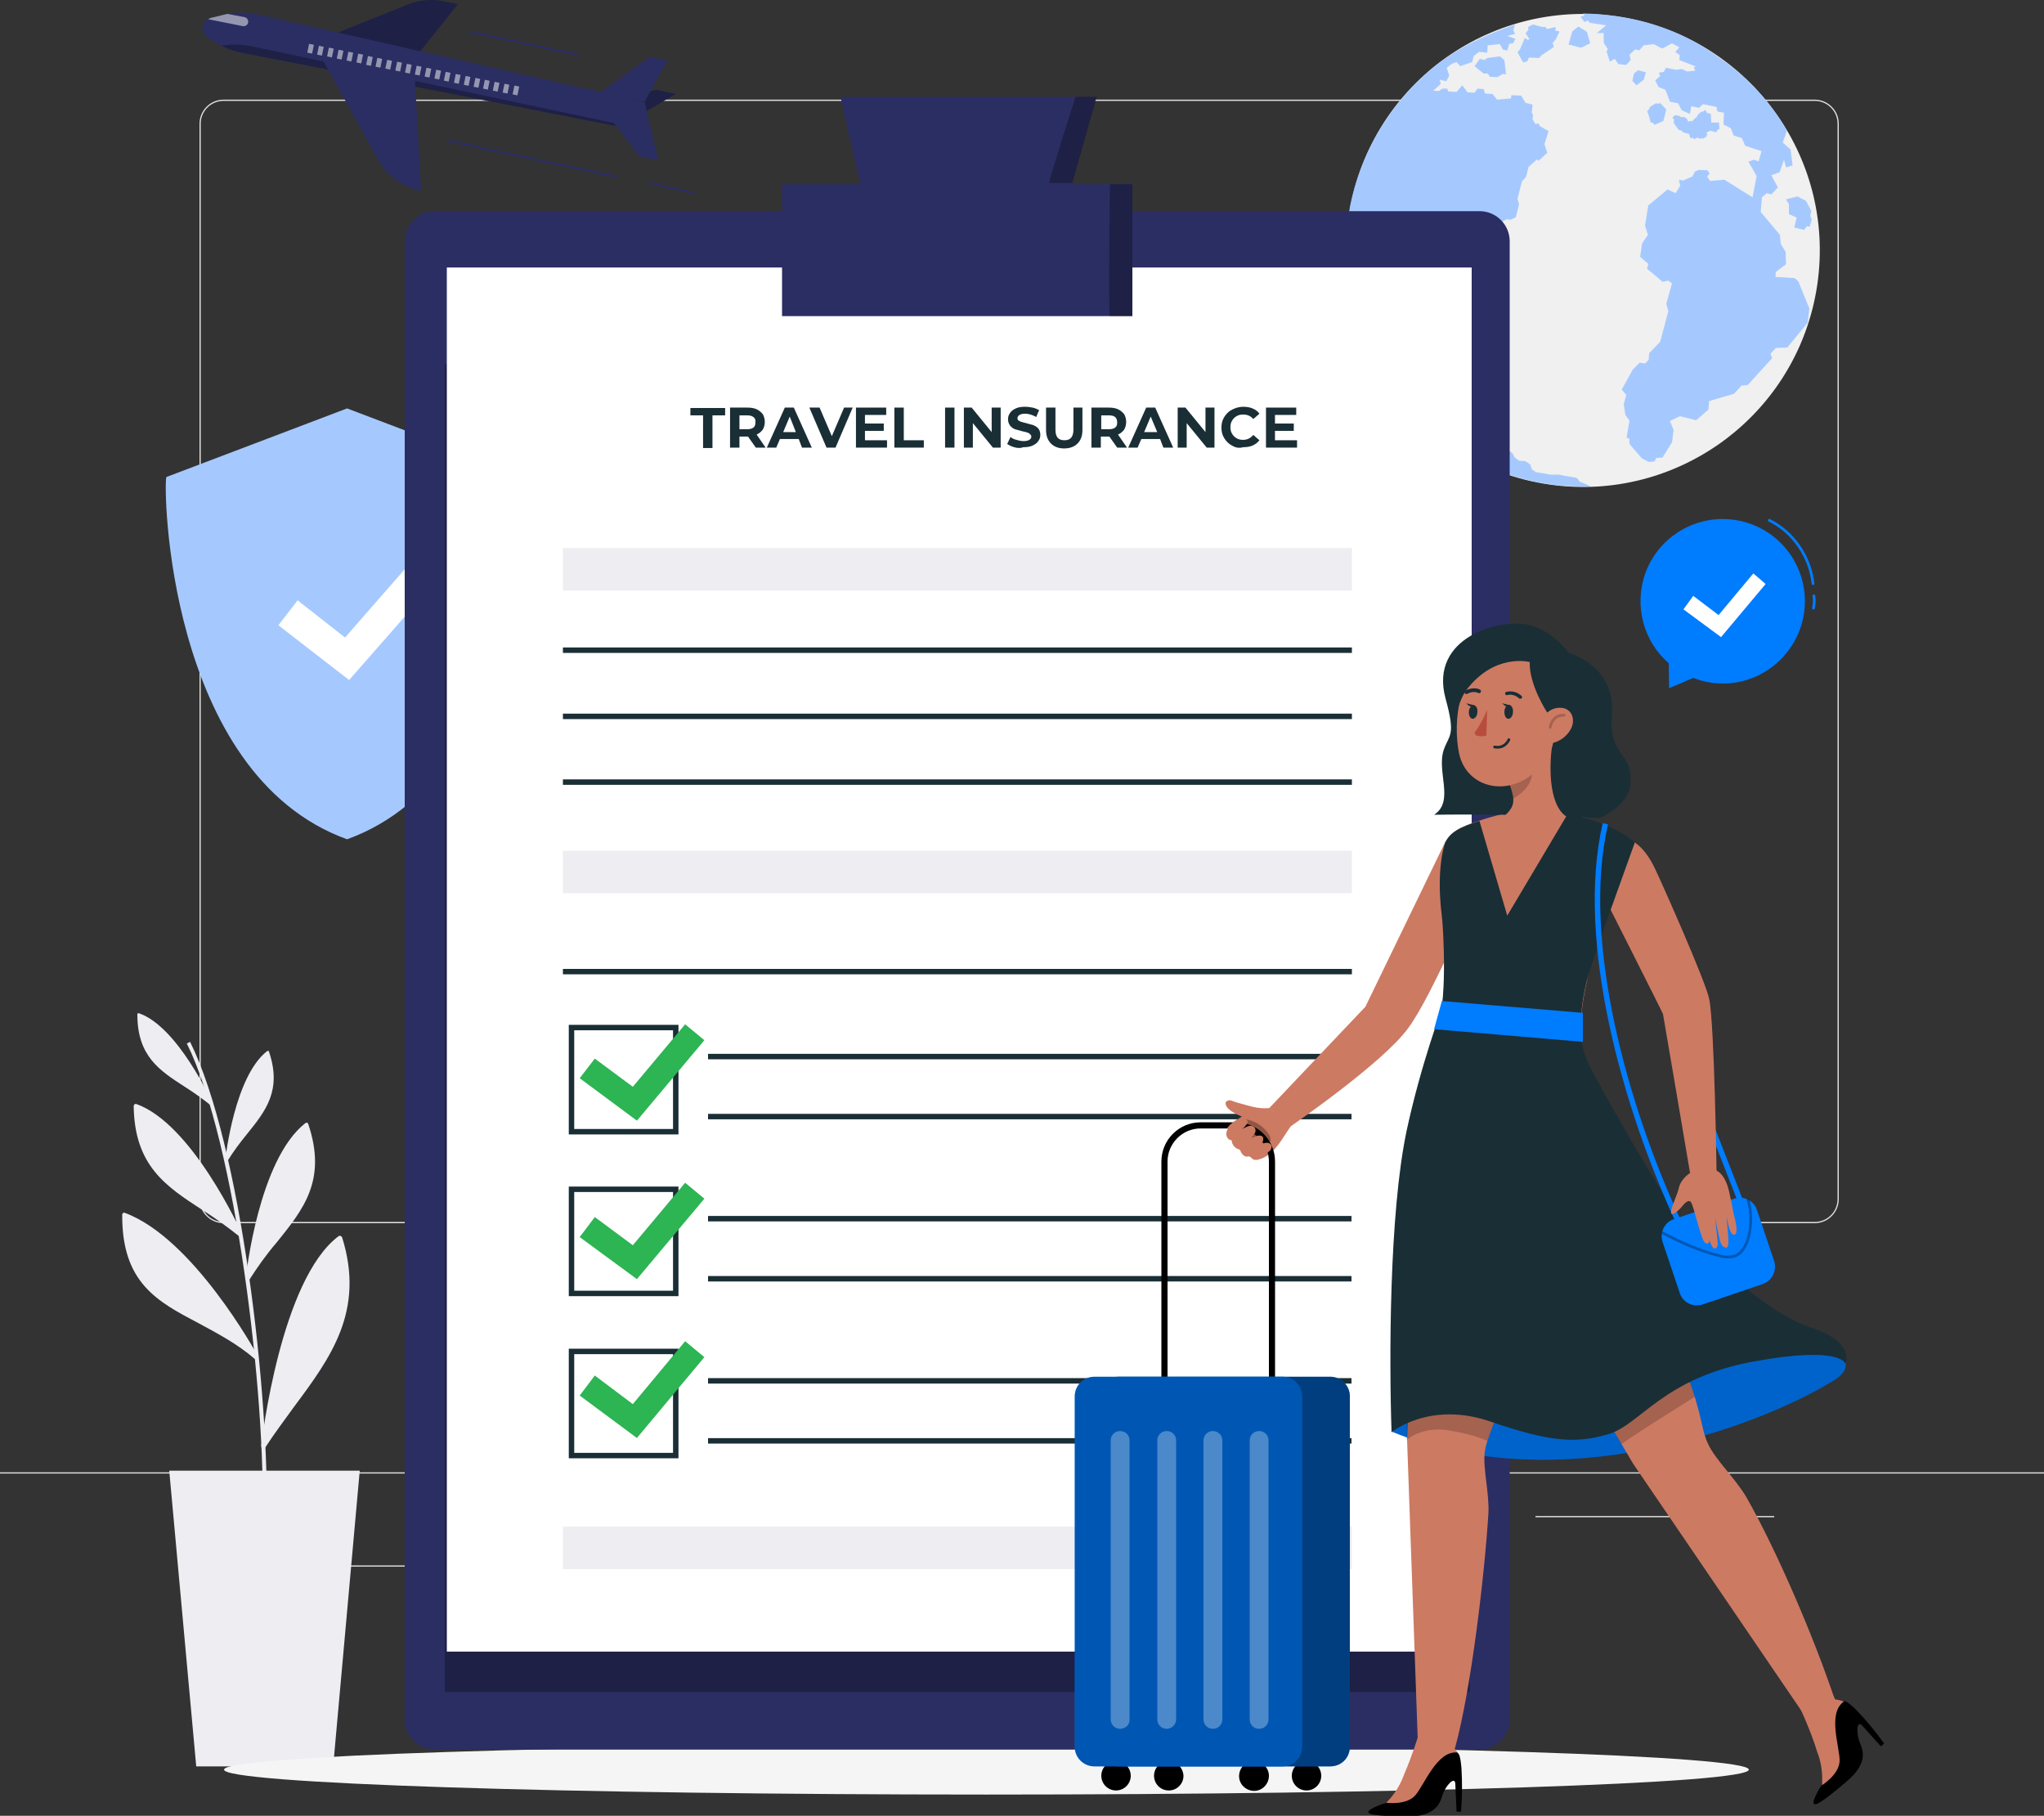 <?xml version="1.0" encoding="UTF-8"?> <svg xmlns="http://www.w3.org/2000/svg" width="376" height="334" viewBox="0 0 376 334" fill="none"><rect x="0" y="0" width="376" height="334" fill="#333333" stroke="none"/><g clip-path="url(#clip0_1570_2653)"><path d="M333.813 224.995H197.926C195.52 224.995 193.49 223.042 193.49 220.563V22.762C193.49 20.358 195.445 18.33 197.926 18.33H333.813C336.219 18.33 338.25 20.283 338.25 22.762V220.563C338.25 222.967 336.294 224.995 333.813 224.995ZM197.926 18.555C195.595 18.555 193.715 20.433 193.715 22.762V220.563C193.715 222.892 195.595 224.77 197.926 224.77H333.813C336.144 224.77 338.024 222.892 338.024 220.563V22.762C338.024 20.433 336.144 18.555 333.813 18.555H197.926V18.555Z" fill="#E1E1E1"></path><path d="M177.096 224.995H41.134C38.728 224.995 36.698 223.042 36.698 220.563V22.762C36.698 20.358 38.653 18.33 41.134 18.33H177.021C179.427 18.33 181.458 20.283 181.458 22.762V220.563C181.533 222.967 179.502 224.995 177.096 224.995ZM41.134 18.555C38.803 18.555 36.923 20.433 36.923 22.762V220.563C36.923 222.892 38.803 224.77 41.134 224.77H177.021C179.352 224.77 181.232 222.892 181.232 220.563V22.762C181.232 20.433 179.352 18.555 177.021 18.555H41.134V18.555Z" fill="#E1E1E1"></path><path d="M376 270.821H0V271.046H376V270.821Z" fill="#E1E1E1"></path><path d="M166.267 278.934H126.035V279.16H166.267V278.934Z" fill="#E1E1E1"></path><path d="M76.93 287.949H49.632V288.174H76.93V287.949Z" fill="#E1E1E1"></path><path d="M314.938 278.859H282.451V279.084H314.938V278.859Z" fill="#E1E1E1"></path><path d="M326.368 278.859H321.63V279.084H326.368V278.859Z" fill="#E1E1E1"></path><path d="M276.285 283.517H235.752V283.742H276.285V283.517Z" fill="#E1E1E1"></path><path d="M51.587 280.737H39.48V280.963H51.587V280.737Z" fill="#E1E1E1"></path><path d="M97.083 87.745L63.845 75.124L30.606 87.745C30.005 89.022 30.606 142.359 63.845 154.379C97.083 142.359 97.685 89.022 97.083 87.745Z" fill="#A5C9FF"></path><path d="M91.368 92.327L63.845 81.81L36.322 92.327C35.795 93.379 36.322 137.627 63.845 147.618C91.368 137.702 91.894 93.379 91.368 92.327Z" fill="#A5C9FF"></path><path d="M64.221 125.081L51.211 115.014L54.746 110.432L63.469 117.268L75.952 102.995L80.314 106.751L64.221 125.081Z" fill="white"></path><path d="M36.096 324.91H61.288L66.176 270.521H31.133L36.096 324.91Z" fill="#EDEDF2"></path><path d="M48.278 279.61C48.955 256.923 43.39 210.121 34.366 191.941L34.968 191.64C44.368 210.572 49.632 257.148 49.03 279.61H48.278Z" fill="#EDEDF2"></path><path d="M56.325 206.891C47.827 213.577 45.496 235.363 45.496 235.363C51.587 225.371 60.912 220.638 56.325 206.891Z" fill="#EDEDF2"></path><path d="M45.421 235.663C45.27 235.588 45.195 235.438 45.195 235.287C45.27 234.386 47.602 213.276 56.174 206.59C56.25 206.515 56.4 206.515 56.475 206.515C56.55 206.515 56.701 206.665 56.701 206.74C60.16 217.032 55.874 222.366 50.91 228.526C49.03 230.705 47.376 233.034 45.797 235.513C45.722 235.588 45.646 235.663 45.496 235.663H45.421ZM46.098 233.86C47.451 231.756 48.955 229.954 50.384 228.151C55.122 222.291 59.182 217.182 56.174 207.567C49.482 213.276 46.774 228.827 46.098 233.86Z" fill="#EDEDF2"></path><path d="M24.741 203.435C34.968 206.966 43.992 227.099 43.992 227.099C35.043 219.586 24.891 217.859 24.741 203.435Z" fill="#EDEDF2"></path><path d="M43.992 227.399C41.811 225.672 39.555 224.019 37.149 222.516C30.456 218.159 24.741 214.403 24.59 203.435C24.59 203.36 24.666 203.21 24.741 203.134C24.816 203.059 24.966 203.059 25.042 203.059C35.269 206.665 44.142 226.122 44.518 226.949C44.518 227.024 44.518 227.024 44.518 227.099C44.518 227.324 44.368 227.475 44.142 227.399C44.142 227.475 44.067 227.399 43.992 227.399ZM37.6 221.915C39.48 223.117 41.435 224.394 43.315 225.897C41.134 221.39 33.614 207.266 25.418 203.961C25.643 214.178 31.208 217.784 37.6 221.915Z" fill="#EDEDF2"></path><path d="M62.491 227.7C51.888 235.738 48.429 266.013 48.429 266.013C56.024 253.918 67.83 244.603 62.491 227.7Z" fill="#EDEDF2"></path><path d="M48.354 266.389C48.128 266.313 48.053 266.163 48.053 265.938C48.203 264.661 51.662 235.362 62.266 227.399C62.341 227.324 62.491 227.324 62.642 227.324C62.792 227.399 62.867 227.474 62.942 227.625C67.154 241.147 60.837 249.711 54.069 258.801C52.339 261.205 50.459 263.684 48.805 266.238C48.73 266.389 48.579 266.464 48.429 266.464C48.429 266.389 48.354 266.389 48.354 266.389ZM49.106 264.135C50.459 262.106 51.963 260.153 53.392 258.2C59.859 249.411 66.026 241.147 62.341 228.376C53.843 235.513 50.083 257.599 49.106 264.135Z" fill="#EDEDF2"></path><path d="M23.011 223.493C35.419 228.075 47.226 249.636 47.226 249.636C36.472 240.321 22.861 241.222 23.011 223.493Z" fill="#EDEDF2"></path><path d="M46.925 250.012C43.616 247.157 40.006 245.279 36.547 243.401C28.952 239.419 22.41 235.964 22.485 223.493C22.485 223.418 22.485 223.418 22.485 223.343C22.56 223.117 22.786 222.967 23.011 223.117C35.419 227.7 47 248.584 47.451 249.486C47.526 249.636 47.526 249.861 47.376 250.012C47.301 250.087 47.226 250.087 47.075 250.087C47.15 250.087 47 250.012 46.925 250.012ZM23.462 224.094C23.613 235.513 29.854 238.818 37.074 242.65C40.082 244.152 43.014 245.88 45.797 247.833C42.488 242.574 33.163 228.151 23.462 224.094Z" fill="#EDEDF2"></path><path d="M49.256 193.519C43.315 198.176 41.736 213.351 41.736 213.351C45.872 206.365 52.414 203.059 49.256 193.519Z" fill="#EDEDF2"></path><path d="M41.586 213.577C41.51 213.577 41.435 213.426 41.435 213.351C41.51 212.75 43.165 198.026 49.106 193.368C49.181 193.293 49.256 193.293 49.331 193.293C49.406 193.293 49.482 193.368 49.482 193.443C51.888 200.58 48.88 204.336 45.421 208.618C44.142 210.196 42.939 211.774 41.886 213.502C41.811 213.577 41.736 213.652 41.661 213.652C41.661 213.577 41.586 213.577 41.586 213.577ZM42.037 212.3C43.014 210.872 44.067 209.52 45.045 208.318C48.354 204.186 51.211 200.655 49.106 193.969C44.443 197.951 42.563 208.769 42.037 212.3Z" fill="#EDEDF2"></path><path d="M38.728 203.285C37.224 202.083 35.645 200.956 33.99 199.904C29.328 196.899 25.267 194.27 25.267 186.607C25.267 186.532 25.267 186.457 25.342 186.382C25.418 186.382 25.493 186.382 25.568 186.382C32.712 188.861 38.878 202.458 39.179 203.059C39.254 203.134 39.179 203.285 39.104 203.36C39.029 203.36 39.029 203.435 38.954 203.435C38.878 203.36 38.803 203.285 38.728 203.285Z" fill="#EDEDF2"></path><path d="M334.131 53.397C338.183 29.718 322.252 7.241 298.549 3.193C274.846 -0.855 252.346 15.059 248.294 38.738C244.242 62.417 260.173 84.894 283.876 88.942C307.579 92.99 330.079 77.076 334.131 53.397Z" fill="#F0F0F0"></path><path d="M259.816 76.175C263.726 80.232 268.314 83.463 273.502 85.716C279.518 88.421 285.986 89.698 292.603 89.472C292.002 89.172 291.325 88.871 290.723 88.646C290.347 88.496 290.347 88.045 289.971 87.895C289.144 87.669 287.941 87.594 287.114 87.369C286.437 87.219 285.76 87.369 285.158 87.294C283.654 86.993 282.526 86.843 282.526 86.843L281.774 86.317L281.474 85.416L280.571 84.815L279.443 84.74L278.616 84.139L278.24 83.387L277.187 82.561L276.21 82.711L275.382 82.411L274.029 82.561L273.578 83.012L272.224 83.162L271.698 82.636L270.419 82.035L268.314 79.18L267.11 79.105L265.08 77.453L264.554 77.302L263.726 76.701L261.32 76.1L260.568 76.326L259.816 76.175Z" fill="#A5C9FF"></path><path d="M251.318 63.479L253.123 65.733L253.574 67.01L254.326 68.212L255.605 68.362L255.981 69.414L256.808 70.015L258.688 68.738L258.237 67.386L258.462 65.282L258.086 64.531V63.329L257.41 62.052L256.507 61.601L256.131 60.925L254.928 60.474L255.078 58.972L255.605 58.371L255.454 58.146L255.68 57.845L256.131 57.695L256.883 56.868L256.958 53.037L257.485 52.061L257.259 51.46L258.162 49.807L258.989 49.281L259.515 48.38L260.794 47.929L261.395 47.102H263.125L263.576 46.577H265.155L266.058 47.102H267.486L269.968 45.074L270.72 43.797L270.194 42.82L271.397 41.618L271.848 41.769L272.299 40.942L275.307 41.694L276.059 41.318L276.51 40.642L277.112 40.341L277.864 40.416L278.842 39.966L279.443 37.562L279.142 36.585L279.97 33.355L280.722 32.529L281.173 30.726L282.752 29.298L282.978 29.599L284.632 28.096L284.106 26.519L284.858 24.115L283.278 23.213L282.978 22.687L282.451 22.837L281.925 21.936L282 21.11L281.774 20.734L281.925 19.232L280.646 18.931L279.819 17.579L278.014 17.504L277.939 18.105L275.382 18.33L274.555 17.278L273.202 17.203L272.901 16.377L271.773 16.302L271.246 17.053L269.968 16.978L268.99 15.701L267.938 16.903L266.434 16.828L266.208 16.302H265.306L264.704 16.753L263.651 16.677L265.005 15.475L264.854 14.649L266.058 14.95L266.584 13.898L266.133 12.47L267.11 11.719L267.938 11.419L268.614 12.17L270.795 11.419L271.096 10.292L272.074 9.541L273.578 9.691L273.653 8.339L275.909 8.113L276.435 9.09L277.262 9.315L277.638 8.038L278.315 7.963L278.766 7.137L277.262 6.611L278.691 6.235L278.39 5.559L278.691 4.507C271.698 6.911 265.606 10.142 261.17 14.649C254.627 20.884 250.19 28.922 248.386 37.712C246.731 46.426 247.784 55.066 251.318 63.479Z" fill="#A5C9FF"></path><path d="M302.003 84.289L299.747 81.659V80.758L299.221 80.457L299.747 77.377L298.995 76.326L298.694 74.372L299.146 72.644L298.318 71.668L300.349 67.987L301.627 66.71L302.605 66.86L303.282 66.184L303.357 64.982L305.387 62.879L306.891 57.244L306.515 55.892L307.568 52.136L306.891 51.61L305.838 51.835L302.981 49.431L303.206 48.53L301.702 47.253L302.078 44.774L303.131 43.196L302.605 41.468L303.206 37.787L306.741 34.857L308.245 35.533L309.072 34.181L308.846 33.054L309.598 33.205L311.328 32.453L311.779 31.552L312.531 31.251L314.11 31.326L314.486 31.927L314.035 32.453L314.562 33.28L317.194 33.054L322.382 36.285L323.134 32.378L321.63 29.749L322.608 29.373L323.51 29.674L324.037 27.796L321.029 26.819L320.427 25.392L318.923 24.941L318.397 23.589L317.043 22.913L317.118 20.734L315.915 20.509L315.765 19.682L313.283 19.157L312.531 19.833L311.102 19.532L310.877 20.959L309.373 20.283L308.696 19.006L307.192 18.706L306.365 16.527L305.086 16.001L304.485 14.799L305.387 13.973L305.162 13.372L306.064 13.222L306.44 12.47L308.395 12.846L309.373 12.696L310.35 13.147L311.854 12.996L311.554 12.32L312.005 12.245L308.922 11.043L308.997 10.142L308.17 9.541L308.922 8.714L307.568 7.963L305.763 8.94L304.184 8.113L302.379 8.339L301.552 9.24L300.8 9.09L299.747 10.066L299.973 11.043L299.146 11.945L297.717 11.794L297.04 10.818L296.138 11.344L295.536 9.466L295.762 9.015L295.01 7.888V6.085H293.731L295.461 4.658L292.453 4.207L292.077 3.756L291.475 4.057L290.723 3.08L291.475 2.855L291.174 2.479C300.424 2.629 309.147 5.334 316.141 10.517C321.33 14.048 325.616 18.631 328.699 24.04L327.947 26.218L329.376 27.495L329.752 30.425L328.549 30.801L328.173 29.373L327.346 31.702L325.842 32.228L327.045 34.482L325.842 35.759L325.014 35.533L324.112 36.285L323.886 38.989L327.421 43.196L327.571 44.849L328.474 46.351L328.549 48.605L327.346 49.506L326.669 50.032L326.594 50.934L330.128 51.159L330.805 51.76L332.835 56.718L332.534 59.348L328.774 63.93L326.669 64.005L325.691 65.057L325.992 65.883L321.48 70.842L320.352 70.917L318.998 72.419L314.411 73.771L314.261 75.349L312.005 77.302L308.997 76.551L307.192 77.453L307.869 79.105L307.568 81.359L305.838 84.138L305.162 84.214H304.71L304.334 84.89L303.282 84.965L302.003 84.289Z" fill="#A5C9FF"></path><path d="M260.568 67.386V67.01L259.891 66.409V64.982L260.568 64.531L260.493 63.705L261.019 63.554L261.094 63.029L262.298 63.254L260.794 61.376L259.891 61.676L259.139 61.151L259.29 60.474L258.613 60.024L259.666 59.047L259.891 58.221L261.17 57.545L260.643 56.493L261.17 56.192L261.094 55.441L262.598 55.817L262.974 56.418L264.478 58.146L264.629 59.348L265.08 60.099L265.155 60.625L265.606 61.151L265.682 62.653L265.155 62.878L265.23 63.254L264.704 64.005L263.952 66.71H263.05L262.598 67.386H260.568Z" fill="#A5C9FF"></path><path d="M279.142 9.616L279.594 9.09L280.496 6.986L281.098 7.362L281.323 7.137L280.646 6.16L281.173 5.409L281.098 4.958L282 4.507L283.654 4.958H284.256L284.632 5.334L286.136 4.958V5.634L286.888 5.784L286.211 7.212L285.61 7.888L285.835 8.639L283.504 10.217L283.128 10.668L281.248 10.592L280.947 11.268L280.195 11.494L279.142 9.616Z" fill="#A5C9FF"></path><path d="M300.574 13.522L301.326 12.921L302.755 13.297L302.379 14.649L301.026 15.701L300.274 14.874L300.574 13.522Z" fill="#A5C9FF"></path><path d="M311.779 21.786L312.155 21.485L312.381 21.035L312.907 20.584L313.283 20.509L313.734 20.208L313.96 20.734L314.712 20.959L314.787 22.537H316.216L316.291 23.739L315.84 23.964L315.765 24.34L314.562 24.04L313.885 24.415L314.11 24.791L313.885 24.941L313.96 25.091L313.208 25.542L313.133 25.392L312.832 25.542L312.23 25.317L311.629 25.617L311.403 25.317L310.952 25.467L310.726 24.641L309.598 24.34L309.373 24.04L308.771 23.889L307.869 22.612L307.944 22.011L307.643 21.636L308.094 21.185L308.771 21.26L309.298 21.561L309.674 21.485L310.275 21.786L310.576 22.387L310.877 22.237L311.253 22.312L311.779 21.786Z" fill="#A5C9FF"></path><path d="M328.549 36.66L330.654 36.135L332.234 36.961L333.211 38.839L332.986 39.665L333.286 40.342L332.91 41.694L332.384 41.619L331.858 42.295L330.053 41.844L330.504 40.041L329.075 39.365V37.562L328.549 36.66Z" fill="#A5C9FF"></path><path d="M305.387 18.931L306.515 20.133L305.989 22.237L304.334 22.988L304.109 22.612L303.658 22.537L303.206 20.959L302.981 20.434L303.282 20.208L303.507 19.682L304.56 19.006L305.162 19.081L305.387 18.931Z" fill="#A5C9FF"></path><path d="M273.578 10.667L275.909 10.367L276.736 11.043L277.037 13.672L276.435 13.597L275.458 14.198L274.104 14.123L273.653 13.522H272.901L271.246 12.17L272.224 10.818L273.051 11.043L273.578 10.667Z" fill="#A5C9FF"></path><path d="M290.347 4.883L291.926 5.86L292.528 7.963L290.798 8.789L288.542 8.188L289.219 5.785L290.347 4.883Z" fill="#A5C9FF"></path><path d="M321.706 325.511C321.706 328.065 258.914 330.094 181.458 330.094C104.002 330.094 41.21 328.065 41.21 325.511C41.21 322.957 104.002 320.928 181.458 320.928C258.914 320.928 321.706 322.957 321.706 325.511Z" fill="#F5F5F5"></path><path d="M111.522 18.405L120.771 16.527L124.306 17.278L118.29 20.809L111.522 18.405Z" fill="#2B2E63"></path><path opacity="0.3" d="M111.522 18.405L120.771 16.527L124.306 17.278L118.29 20.809L111.522 18.405Z" fill="black"></path><path d="M60.987 6.461L75.05 0.826C77.08 -6.70798e-05 79.411 -0.225 81.592 0.225L84.224 0.751L76.93 9.916L60.987 6.461Z" fill="#2B2E63"></path><path opacity="0.3" d="M60.987 6.461L75.05 0.826C77.08 -6.70798e-05 79.411 -0.225 81.592 0.225L84.224 0.751L76.93 9.916L60.987 6.461Z" fill="black"></path><path d="M37.675 3.981C36.998 4.808 37.149 6.01 37.976 6.611C39.781 8.188 42.037 9.24 44.368 9.691L116.485 23.814L119.267 21.861L118.59 18.781L47.376 2.629C45.27 2.178 43.09 2.254 40.984 2.779L38.803 3.305C38.352 3.38 37.976 3.681 37.675 3.981Z" fill="#2B2E63"></path><path d="M82.335 25.696L82.256 26.064L113.443 32.686L113.521 32.318L82.335 25.696Z" fill="#2B2E63"></path><path d="M86.382 5.629L86.304 5.997L106.605 10.307L106.683 9.94L86.382 5.629Z" fill="#2B2E63"></path><path d="M119.386 33.527L119.308 33.894L127.693 35.675L127.771 35.307L119.386 33.527Z" fill="#2B2E63"></path><path opacity="0.3" d="M40.758 8.414L41.059 8.564C42.112 9.09 43.315 9.466 44.443 9.691L116.56 23.814C116.936 23.889 117.237 23.889 117.613 23.814C117.312 23.664 117.011 23.514 116.71 23.439L46.173 8.489C44.368 8.113 42.563 8.113 40.758 8.414Z" fill="black"></path><path d="M111.296 20.509L117.613 28.772L121.072 29.448L119.267 21.786L111.296 20.509Z" fill="#2B2E63"></path><path d="M110.243 17.128L119.568 10.442L122.802 11.118L118.59 18.706L110.243 17.128Z" fill="#2B2E63"></path><path d="M58.581 9.616L69.56 29.373C71.214 32.378 74.072 34.407 77.456 35.083L76.253 13.071L58.581 9.616Z" fill="#2B2E63"></path><g opacity="0.5"><path d="M94.627 15.738L94.295 17.357L95.179 17.538L95.511 15.919L94.627 15.738Z" fill="white"></path><path d="M92.8 15.405L92.468 17.024L93.352 17.205L93.684 15.586L92.8 15.405Z" fill="white"></path><path d="M90.994 15.046L90.661 16.665L91.545 16.846L91.878 15.227L90.994 15.046Z" fill="white"></path><path d="M89.188 14.678L88.856 16.297L89.74 16.478L90.072 14.859L89.188 14.678Z" fill="white"></path><path d="M87.456 14.334L87.124 15.953L88.008 16.134L88.34 14.515L87.456 14.334Z" fill="white"></path><path d="M85.651 13.975L85.319 15.594L86.203 15.775L86.535 14.156L85.651 13.975Z" fill="white"></path><path d="M83.842 13.608L83.51 15.227L84.394 15.408L84.727 13.789L83.842 13.608Z" fill="white"></path><path d="M81.983 13.211L81.651 14.83L82.535 15.011L82.867 13.392L81.983 13.211Z" fill="white"></path><path d="M80.248 12.823L79.915 14.442L80.799 14.623L81.132 13.004L80.248 12.823Z" fill="white"></path><path d="M78.449 12.459L78.117 14.078L79.001 14.259L79.333 12.64L78.449 12.459Z" fill="white"></path><path d="M76.645 12.089L76.313 13.709L77.197 13.889L77.529 12.27L76.645 12.089Z" fill="white"></path><path d="M74.839 11.734L74.507 13.353L75.391 13.534L75.723 11.915L74.839 11.734Z" fill="white"></path><path d="M73.056 11.351L72.724 12.97L73.608 13.152L73.94 11.533L73.056 11.351Z" fill="white"></path><path d="M71.225 11.003L70.893 12.622L71.777 12.803L72.109 11.184L71.225 11.003Z" fill="white"></path><path d="M69.413 10.649L69.081 12.269L69.965 12.45L70.297 10.831L69.413 10.649Z" fill="white"></path><path d="M67.687 10.309L67.355 11.928L68.239 12.109L68.571 10.49L67.687 10.309Z" fill="white"></path><path d="M65.898 9.866L65.566 11.485L66.45 11.666L66.782 10.047L65.898 9.866Z" fill="white"></path><path d="M64.086 9.513L63.754 11.132L64.638 11.313L64.97 9.694L64.086 9.513Z" fill="white"></path><path d="M62.286 9.152L61.955 10.771L62.839 10.952L63.171 9.333L62.286 9.152Z" fill="white"></path><path d="M60.503 8.76L60.17 10.379L61.054 10.56L61.387 8.941L60.503 8.76Z" fill="white"></path><path d="M58.666 8.426L58.334 10.045L59.218 10.226L59.55 8.607L58.666 8.426Z" fill="white"></path><path d="M56.859 8.059L56.528 9.678L57.411 9.859L57.744 8.239L56.859 8.059Z" fill="white"></path></g><path opacity="0.5" d="M38.277 3.531L44.669 4.808C45.12 4.883 45.571 4.583 45.646 4.132C45.722 3.681 45.421 3.23 44.97 3.155L41.811 2.554C41.51 2.629 41.21 2.704 40.909 2.78L38.728 3.305C38.578 3.381 38.427 3.456 38.277 3.531Z" fill="white"></path><path d="M331.106 115.766C333.963 107.878 329.902 99.239 322.082 96.384C314.186 93.529 305.538 97.586 302.68 105.399C300.499 111.484 302.379 118.019 306.966 122.001L307.042 126.584L311.478 124.705C311.554 124.705 311.629 124.781 311.704 124.781C319.525 127.71 328.173 123.654 331.106 115.766Z" fill="#007CFF"></path><path d="M325.466 95.708C329.902 97.886 332.986 102.469 333.512 107.352" stroke="#007CFF" stroke-width="0.5" stroke-miterlimit="10" stroke-linecap="round" stroke-linejoin="round"></path><path d="M333.662 109.605C333.813 110.357 333.738 111.108 333.587 111.859" stroke="#007CFF" stroke-width="0.5" stroke-miterlimit="10" stroke-linecap="round" stroke-linejoin="round"></path><path d="M316.592 117.193L309.674 112.085L311.478 109.605L316.141 113.136L322.533 105.474L324.789 107.427L316.592 117.193Z" fill="white"></path><path d="M272.149 321.83H80.013C76.93 321.83 74.448 319.351 74.448 316.271V44.398C74.448 41.318 76.93 38.839 80.013 38.839H272.149C275.232 38.839 277.714 41.318 277.714 44.398V316.271C277.714 319.276 275.232 321.83 272.149 321.83Z" fill="#2B2E63"></path><path opacity="0.3" d="M270.344 67.01H81.818V311.237H270.344V67.01Z" fill="black"></path><path d="M270.72 49.206H82.194V303.8H270.72V49.206Z" fill="white"></path><path d="M129.331 76.401H127V75.048H133.392V76.401H131.061V82.41H129.331V76.401Z" fill="#1A2E35"></path><path d="M139.032 82.335L137.603 80.307H137.528H136.024V82.335H134.294V74.973H137.453C138.13 74.973 138.656 75.048 139.182 75.274C139.634 75.499 140.01 75.799 140.31 76.175C140.536 76.551 140.686 77.077 140.686 77.603C140.686 78.128 140.536 78.654 140.31 79.03C140.01 79.405 139.709 79.706 139.182 79.931L140.837 82.335H139.032V82.335ZM138.581 76.701C138.28 76.476 137.904 76.4 137.378 76.4H136.024V78.955H137.378C137.904 78.955 138.28 78.88 138.581 78.654C138.882 78.429 138.957 78.128 138.957 77.678C139.032 77.227 138.882 76.926 138.581 76.701Z" fill="#1A2E35"></path><path d="M146.928 80.758H143.469L142.792 82.335H141.062L144.371 74.973H146.026L149.334 82.335H147.53L146.928 80.758ZM146.402 79.481L145.274 76.626L144.07 79.481H146.402Z" fill="#1A2E35"></path><path d="M156.854 74.973L153.696 82.335H152.042L148.883 74.973H150.763L153.019 80.232L155.275 74.973H156.854Z" fill="#1A2E35"></path><path d="M163.171 80.983V82.335H157.456V74.973H163.021V76.325H159.11V77.903H162.57V79.255H159.11V80.983H163.171V80.983Z" fill="#1A2E35"></path><path d="M164.525 74.973H166.254V80.983H169.939V82.335H164.525V74.973V74.973Z" fill="#1A2E35"></path><path d="M173.85 74.973H175.579V82.335H173.85V74.973Z" fill="#1A2E35"></path><path d="M184.077 74.973V82.335H182.648L178.963 77.828V82.335H177.309V74.973H178.738L182.422 79.481V74.973H184.077Z" fill="#1A2E35"></path><path d="M186.558 82.26C186.032 82.11 185.581 81.885 185.28 81.659L185.882 80.382C186.182 80.608 186.558 80.833 187.01 80.908C187.461 81.058 187.912 81.133 188.288 81.133C188.739 81.133 189.115 81.058 189.341 80.908C189.566 80.758 189.717 80.608 189.717 80.307C189.717 80.157 189.642 80.007 189.491 79.856C189.341 79.706 189.19 79.631 188.965 79.556C188.739 79.481 188.438 79.406 188.062 79.33C187.536 79.18 187.01 79.03 186.709 78.955C186.333 78.805 186.032 78.579 185.806 78.279C185.581 77.978 185.43 77.603 185.43 77.077C185.43 76.626 185.581 76.25 185.806 75.95C186.032 75.574 186.408 75.349 186.859 75.124C187.31 74.898 187.912 74.823 188.589 74.823C189.04 74.823 189.491 74.898 189.942 74.973C190.394 75.048 190.77 75.274 191.146 75.424L190.619 76.701C189.942 76.326 189.266 76.1 188.589 76.1C188.138 76.1 187.762 76.175 187.536 76.326C187.31 76.476 187.16 76.701 187.16 76.927C187.16 77.152 187.31 77.377 187.536 77.452C187.762 77.603 188.213 77.678 188.739 77.828C189.266 77.978 189.792 78.128 190.093 78.204C190.469 78.354 190.77 78.579 190.995 78.805C191.221 79.105 191.371 79.481 191.371 80.007C191.371 80.457 191.221 80.833 190.995 81.133C190.77 81.509 190.394 81.734 189.942 81.96C189.491 82.185 188.89 82.26 188.213 82.26C187.686 82.486 187.085 82.41 186.558 82.26Z" fill="#1A2E35"></path><path d="M193.326 81.584C192.725 80.983 192.424 80.157 192.424 79.105V74.973H194.154V79.03C194.154 80.382 194.68 80.983 195.808 80.983C196.334 80.983 196.786 80.833 197.011 80.532C197.312 80.232 197.462 79.706 197.462 79.03V74.973H199.117V79.105C199.117 80.157 198.816 80.983 198.214 81.584C197.613 82.185 196.786 82.486 195.733 82.486C194.755 82.486 193.928 82.185 193.326 81.584Z" fill="#1A2E35"></path><path d="M205.509 82.335L204.08 80.307H204.005H202.501V82.335H200.771V74.973H203.93C204.606 74.973 205.133 75.048 205.659 75.274C206.11 75.499 206.486 75.799 206.787 76.175C207.013 76.551 207.163 77.077 207.163 77.603C207.163 78.128 207.013 78.654 206.787 79.03C206.486 79.405 206.186 79.706 205.659 79.931L207.314 82.335H205.509V82.335ZM205.133 76.701C204.832 76.476 204.456 76.4 203.93 76.4H202.576V78.955H203.93C204.456 78.955 204.832 78.88 205.133 78.654C205.434 78.429 205.509 78.128 205.509 77.678C205.509 77.227 205.358 76.926 205.133 76.701Z" fill="#1A2E35"></path><path d="M213.405 80.758H209.946L209.269 82.335H207.539L210.848 74.973H212.502L215.811 82.335H214.006L213.405 80.758ZM212.878 79.481L211.675 76.626L210.472 79.481H212.878Z" fill="#1A2E35"></path><path d="M223.406 74.973V82.335H221.978L218.293 77.828V82.335H216.638V74.973H218.067L221.752 79.481V74.973H223.406Z" fill="#1A2E35"></path><path d="M226.64 81.96C226.038 81.659 225.587 81.209 225.211 80.608C224.835 80.007 224.685 79.406 224.685 78.654C224.685 77.903 224.835 77.302 225.211 76.701C225.587 76.1 226.038 75.649 226.64 75.349C227.242 75.048 227.918 74.823 228.67 74.823C229.272 74.823 229.874 74.898 230.4 75.124C230.926 75.349 231.378 75.649 231.678 76.1L230.55 77.077C230.024 76.476 229.422 76.25 228.67 76.25C228.219 76.25 227.843 76.326 227.467 76.551C227.091 76.776 226.866 77.002 226.64 77.377C226.414 77.753 226.339 78.128 226.339 78.579C226.339 79.03 226.414 79.406 226.64 79.781C226.866 80.157 227.091 80.382 227.467 80.608C227.843 80.833 228.219 80.908 228.67 80.908C229.422 80.908 230.024 80.608 230.55 80.007L231.678 80.983C231.302 81.434 230.926 81.734 230.4 81.96C229.874 82.185 229.272 82.26 228.67 82.26C227.918 82.486 227.242 82.335 226.64 81.96Z" fill="#1A2E35"></path><path d="M238.597 80.983V82.335H232.882V74.973H238.446V76.325H234.536V77.903H237.995V79.255H234.536V80.983H238.597V80.983Z" fill="#1A2E35"></path><path d="M248.686 100.816H103.55V108.629H248.686V100.816Z" fill="#EDEDF2"></path><path d="M248.686 156.482H103.55V164.295H248.686V156.482Z" fill="#EDEDF2"></path><path d="M248.686 280.812H103.55V288.625H248.686V280.812Z" fill="#EDEDF2"></path><path d="M103.55 119.597C151.904 119.597 200.333 119.597 248.686 119.597" stroke="#1A2E35" stroke-miterlimit="10"></path><path d="M103.55 131.767C151.904 131.767 200.333 131.767 248.686 131.767" stroke="#1A2E35" stroke-miterlimit="10"></path><path d="M103.55 143.862C151.904 143.862 200.333 143.862 248.686 143.862" stroke="#1A2E35" stroke-miterlimit="10"></path><path d="M103.55 178.719C151.904 178.719 200.333 178.719 248.686 178.719" stroke="#1A2E35" stroke-miterlimit="10"></path><path d="M130.246 194.345C169.726 194.345 209.206 194.345 248.611 194.345" stroke="#1A2E35" stroke-miterlimit="10"></path><path d="M130.246 205.388C169.726 205.388 209.206 205.388 248.611 205.388" stroke="#1A2E35" stroke-miterlimit="10"></path><path d="M124.306 189.011H105.13V208.168H124.306V189.011Z" stroke="#1A2E35" stroke-miterlimit="10"></path><path d="M130.246 224.169C169.726 224.169 209.206 224.169 248.611 224.169" stroke="#1A2E35" stroke-miterlimit="10"></path><path d="M130.246 235.212C169.726 235.212 209.206 235.212 248.611 235.212" stroke="#1A2E35" stroke-miterlimit="10"></path><path d="M124.306 218.76H105.13V237.917H124.306V218.76Z" stroke="#1A2E35" stroke-miterlimit="10"></path><path d="M130.246 253.993C169.726 253.993 209.206 253.993 248.611 253.993" stroke="#1A2E35" stroke-miterlimit="10"></path><path d="M130.246 265.036C169.726 265.036 209.206 265.036 248.611 265.036" stroke="#1A2E35" stroke-miterlimit="10"></path><path d="M124.306 248.584H105.13V267.741H124.306V248.584Z" stroke="#1A2E35" stroke-miterlimit="10"></path><path d="M117.162 206.139L106.634 198.326L109.416 194.721L116.41 199.904L126.035 188.41L129.57 191.34L117.162 206.139Z" fill="#2DB453"></path><path d="M117.162 235.287L106.634 227.55L109.416 223.868L116.41 229.052L126.035 217.558L129.57 220.488L117.162 235.287Z" fill="#2DB453"></path><path d="M117.162 264.51L106.634 256.698L109.416 253.016L116.41 258.275L126.035 246.706L129.57 249.636L117.162 264.51Z" fill="#2DB453"></path><path d="M208.304 33.881H143.858V58.146H208.304V33.881Z" fill="#2B2E63"></path><path d="M196.498 36.36H158.822L154.611 17.804H201.686L196.498 36.36Z" fill="#2B2E63"></path><path opacity="0.3" d="M197.851 17.804C197.776 17.954 192.813 33.655 192.963 33.655C193.114 33.655 197.25 33.655 197.25 33.655L201.762 17.804H197.851V17.804Z" fill="black"></path><path opacity="0.3" d="M204.168 33.881C204.168 33.881 203.867 58.146 204.168 58.146C204.469 58.146 208.304 58.146 208.304 58.146V33.881H204.168Z" fill="black"></path><path d="M265.982 154.604L251.168 185.18L233.496 203.811L237.406 207.191C237.406 207.191 254.402 195.547 259.064 189.086C263.501 183.076 271.698 163.544 271.698 163.544L265.982 154.604Z" fill="#CD7A63"></path><path d="M233.571 203.81C231.315 204.036 229.962 203.435 227.405 202.759C227.104 202.684 226.502 202.383 226.202 202.383C225.901 202.383 225.525 202.533 225.45 202.834C225.374 203.134 225.675 203.66 225.901 203.886C226.578 204.562 227.555 205.012 228.458 205.388C227.63 205.839 226.578 206.515 226.051 207.341C225.75 207.792 225.525 208.243 225.6 208.769C225.675 209.294 226.051 209.745 226.578 209.745C226.578 210.572 227.254 211.323 228.082 211.473C228.307 212.074 228.683 212.675 229.285 212.75C229.51 212.75 229.736 212.675 229.886 212.75C230.037 212.825 230.187 212.976 230.338 213.126C230.864 213.577 231.616 213.276 232.218 213.051C234.699 211.999 235.902 209.294 237.482 207.116" fill="#CD7A63"></path><path d="M227.33 207.567C230.638 207.567 233.421 210.271 233.421 213.652V283.366C233.421 286.672 230.714 289.451 227.33 289.451H220.862C217.554 289.451 214.771 286.747 214.771 283.366V213.652C214.771 210.346 217.478 207.567 220.862 207.567H227.33ZM227.33 206.44H220.862C216.877 206.44 213.643 209.67 213.643 213.652V283.366C213.643 287.348 216.877 290.578 220.862 290.578H227.33C231.315 290.578 234.549 287.348 234.549 283.366V213.652C234.549 209.67 231.315 206.44 227.33 206.44Z" fill="black"></path><path d="M240.339 329.342C241.834 329.342 243.046 328.131 243.046 326.638C243.046 325.144 241.834 323.933 240.339 323.933C238.844 323.933 237.632 325.144 237.632 326.638C237.632 328.131 238.844 329.342 240.339 329.342Z" fill="black"></path><path d="M233.421 326.638C233.421 328.14 232.218 329.417 230.714 329.417C229.21 329.417 227.931 328.215 227.931 326.713C227.931 325.21 229.134 323.933 230.638 323.933C232.142 323.933 233.421 325.135 233.421 326.638Z" fill="black"></path><path d="M217.704 326.638C217.704 328.14 216.501 329.342 214.997 329.342C213.493 329.342 212.29 328.14 212.29 326.638C212.29 325.135 213.493 323.933 214.997 323.933C216.426 323.933 217.629 325.135 217.704 326.638Z" fill="black"></path><path d="M205.296 329.342C206.791 329.342 208.003 328.131 208.003 326.638C208.003 325.144 206.791 323.933 205.296 323.933C203.801 323.933 202.589 325.144 202.589 326.638C202.589 328.131 203.801 329.342 205.296 329.342Z" fill="black"></path><path d="M244.701 324.91H205.747C203.792 324.91 202.138 323.332 202.138 321.304V256.848C202.138 254.894 203.717 253.242 205.747 253.242H244.701C246.656 253.242 248.31 254.819 248.31 256.848V321.304C248.31 323.332 246.731 324.91 244.701 324.91Z" fill="#007CFF"></path><path opacity="0.5" d="M244.701 324.91H205.747C203.792 324.91 202.138 323.332 202.138 321.304V256.848C202.138 254.894 203.717 253.242 205.747 253.242H244.701C246.656 253.242 248.31 254.819 248.31 256.848V321.304C248.31 323.332 246.731 324.91 244.701 324.91Z" fill="black"></path><path d="M235.902 324.91H201.31C199.355 324.91 197.701 323.332 197.701 321.304V256.848C197.701 254.894 199.28 253.242 201.31 253.242H235.902C237.858 253.242 239.512 254.819 239.512 256.848V321.304C239.512 323.332 237.858 324.91 235.902 324.91Z" fill="#007CFF"></path><path opacity="0.3" d="M235.902 324.91H201.31C199.355 324.91 197.701 323.332 197.701 321.304V256.848C197.701 254.894 199.28 253.242 201.31 253.242H235.902C237.858 253.242 239.512 254.819 239.512 256.848V321.304C239.512 323.332 237.858 324.91 235.902 324.91Z" fill="black"></path><path opacity="0.3" d="M206.048 317.998C205.07 317.998 204.318 317.247 204.318 316.27V264.961C204.318 263.984 205.07 263.233 206.048 263.233C207.026 263.233 207.778 263.984 207.778 264.961V316.27C207.853 317.247 207.026 317.998 206.048 317.998Z" fill="white"></path><path opacity="0.3" d="M214.621 317.998C213.643 317.998 212.891 317.247 212.891 316.27V264.961C212.891 263.984 213.643 263.233 214.621 263.233C215.598 263.233 216.35 263.984 216.35 264.961V316.27C216.35 317.247 215.523 317.998 214.621 317.998Z" fill="white"></path><path opacity="0.3" d="M223.118 317.998C222.141 317.998 221.389 317.247 221.389 316.27V264.961C221.389 263.984 222.141 263.233 223.118 263.233C224.096 263.233 224.848 263.984 224.848 264.961V316.27C224.848 317.247 224.096 317.998 223.118 317.998Z" fill="white"></path><path opacity="0.3" d="M231.616 317.998C230.638 317.998 229.886 317.247 229.886 316.27V264.961C229.886 263.984 230.638 263.233 231.616 263.233C232.594 263.233 233.346 263.984 233.346 264.961V316.27C233.346 317.247 232.594 317.998 231.616 317.998Z" fill="white"></path><g opacity="0.3"><path d="M227.63 205.839C229.886 205.613 232.218 206.74 233.421 208.693C233.646 208.994 233.797 209.445 233.722 209.82C233.571 210.196 233.195 210.421 232.894 210.572C232.368 210.797 232.819 210.121 232.293 210.196C231.992 210.271 231.39 209.895 231.165 209.895C230.789 209.82 230.638 209.67 230.413 209.37C229.586 208.468 228.157 208.618 227.555 207.492" fill="black"></path></g><path d="M232.669 212.224C233.045 212.074 233.346 211.924 233.646 211.623C233.872 211.323 234.022 210.872 233.797 210.572C233.646 210.346 233.346 210.196 233.12 210.196C232.819 210.196 232.594 210.271 232.368 210.346C231.992 210.496 231.691 210.647 231.315 210.872C231.616 210.722 231.842 210.496 232.067 210.271C232.293 210.046 232.443 209.67 232.368 209.37C232.368 209.219 232.293 209.069 232.142 208.994C231.917 208.844 231.616 208.844 231.315 208.919C230.714 209.069 230.187 209.37 229.736 209.745C229.962 209.445 230.187 209.294 230.413 208.994C230.638 208.769 230.864 208.468 230.939 208.168C231.014 207.867 230.939 207.491 230.638 207.266C230.338 207.041 230.037 207.041 229.736 207.116C229.285 207.266 228.758 207.491 228.382 207.792C228.758 207.491 229.059 207.191 229.36 206.74C229.435 206.665 229.51 206.515 229.51 206.365C229.51 206.139 229.285 205.914 229.059 205.839C228.608 205.688 228.082 205.764 227.63 205.914C227.179 206.139 226.352 206.665 225.75 207.491C225.75 207.491 226.728 208.468 226.878 208.543C226.954 208.618 231.691 211.924 231.691 211.924L232.669 212.224Z" fill="#CD7A63"></path><path d="M320.051 220.638L299.07 166.85" stroke="#007CFF" stroke-miterlimit="10"></path><path d="M336.069 248.359C330.504 247.157 324.638 247.758 318.998 248.584C308.245 250.162 297.491 252.716 287.715 257.299C275.834 258.876 259.214 258.876 256.131 263.384C286.888 275.929 323.285 262.557 337.197 253.993C338.325 253.317 339.603 252.265 339.528 250.988C339.378 249.486 337.573 248.735 336.069 248.359Z" fill="#007CFF"></path><g opacity="0.2"><path d="M336.069 248.359C330.504 247.157 324.638 247.758 318.998 248.584C308.245 250.162 297.491 252.716 287.715 257.299C275.834 258.876 259.214 258.876 256.131 263.384C286.888 275.929 323.285 262.557 337.197 253.993C338.325 253.317 339.603 252.265 339.528 250.988C339.378 249.486 337.573 248.735 336.069 248.359Z" fill="black"></path></g><path d="M299.973 154.604C299.973 154.604 302.229 155.205 304.41 159.713C305.914 162.868 313.81 180.672 314.411 183.752C315.389 188.485 315.765 215.68 315.765 215.68H310.877C310.877 215.68 305.989 186.833 305.914 186.532C305.838 186.232 295.085 164.972 295.085 164.972L299.973 154.604Z" fill="#CD7A63"></path><path d="M321.254 275.403C319.224 271.948 315.614 268.567 314.261 265.712C313.058 263.233 313.208 261.28 311.253 255.345C308.846 248.209 305.086 238.818 300.123 232.508C300.123 232.508 303.582 221.615 294.934 213.051L289.219 207.642L267.562 213.577L300.424 269.243L331.632 315.069L337.498 312.59C333.963 301.922 326.97 285.395 321.254 275.403Z" fill="#CD7A63"></path><path opacity="0.2" d="M309.974 251.138L295.912 259.402V261.656L297.04 263.534L298.243 265.637C298.243 265.637 301.176 263.609 304.259 261.656C307.342 259.703 311.779 256.923 311.779 256.923L309.974 251.138Z" fill="black"></path><path d="M333.662 331.145C334.038 330.169 334.49 329.192 335.166 328.291C335.166 328.291 336.144 324.384 332.76 317.698L335.542 314.393C336.52 313.266 337.949 312.665 339.227 312.89C339.378 312.89 339.528 312.965 339.678 313.04C340.355 313.491 340.957 314.017 341.483 314.543C343.363 316.496 345.018 318.524 346.597 320.703L345.995 321.229L342.611 317.473C341.483 316.196 341.408 318.9 342.16 320.628C342.912 322.356 343.363 324.609 339.603 327.765C335.166 331.521 333.211 332.873 333.662 331.145Z" fill="black"></path><path d="M330.654 313.116C330.654 313.116 333.136 318.374 334.264 322.206C335.016 324.084 335.317 326.187 335.166 328.366C335.166 328.366 338.325 326.413 338.4 323.933C338.475 321.454 336.069 315.069 339.227 312.965C338.701 312.815 338.174 312.665 337.573 312.59L336.67 310.712C334.79 311.388 330.654 313.116 330.654 313.116Z" fill="#CD7A63"></path><path d="M295.386 167L300.95 155.431C298.469 151.75 286.136 148.895 286.136 148.895L278.014 149.346C278.014 149.346 274.856 150.022 272.224 150.924C268.69 152.05 266.734 153.027 265.907 154.98C265.907 154.98 264.178 159.413 265.306 168.427C265.606 170.907 266.434 185.33 264.178 189.462L264.253 190.589C279.067 202.158 291.626 200.205 291.626 200.205C290.949 198.176 291.024 191.415 290.723 189.462C290.949 186.908 290.874 184.955 291.926 180.522C292.002 179.621 295.01 167.826 295.386 167Z" fill="#CD7A63"></path><path d="M299.898 144.463C300.574 138.077 295.912 139.655 296.514 131.391C297.19 122.376 288.618 120.123 288.618 120.123C288.618 120.123 285.685 116.141 281.549 115.014C276.285 113.587 262.824 117.043 265.907 128.462C267.787 135.298 266.659 134.997 265.606 137.852C264.178 141.909 267.637 147.393 263.802 149.872C263.802 149.872 278.541 149.571 294.333 150.473C294.182 150.473 299.446 148.369 299.898 144.463Z" fill="#1A2E35"></path><path d="M288.091 150.172C288.091 150.172 285.459 151.449 282.226 154.229C281.549 154.83 280.797 155.281 280.045 155.731C277.939 156.858 275.984 157.534 275.458 156.483C275.307 156.257 275.232 156.032 275.157 155.731C274.706 154.004 274.931 151.6 276.285 150.473C277.864 149.196 278.616 148.144 278.315 146.491C278.165 145.515 277.789 144.538 277.413 143.561L279.218 142.51L285.685 136.049C284.933 140.106 284.707 147.843 288.091 150.172Z" fill="#CD7A63"></path><path opacity="0.2" d="M278.315 146.942C280.12 145.89 282 144.087 281.774 141.984C281.699 141.082 281.474 140.256 281.248 139.73L277.638 144.463C278.014 145.289 278.165 145.815 278.315 146.942Z" fill="black"></path><path d="M286.888 128.762C286.286 135.373 286.136 138.153 282.752 141.608C277.638 146.792 269.742 145.064 268.389 138.528C267.186 132.669 268.389 122.827 274.856 120.048C281.248 117.343 287.49 122.151 286.888 128.762Z" fill="#CD7A63"></path><path d="M278.315 130.941C278.315 131.617 277.939 132.218 277.488 132.218C277.037 132.218 276.736 131.692 276.736 130.941C276.736 130.265 277.112 129.664 277.563 129.664C278.014 129.664 278.39 130.265 278.315 130.941Z" fill="#1A2E35"></path><path d="M271.773 130.941C271.773 131.617 271.397 132.143 270.946 132.218C270.494 132.218 270.194 131.692 270.194 131.016C270.194 130.34 270.57 129.814 271.021 129.739C271.472 129.664 271.848 130.265 271.773 130.941Z" fill="#1A2E35"></path><path d="M279.669 128.537C279.594 128.537 279.518 128.537 279.443 128.462C278.39 127.485 277.262 127.861 277.262 127.861C277.112 127.936 276.886 127.785 276.886 127.635C276.811 127.485 276.962 127.26 277.112 127.26C277.187 127.26 278.616 126.809 279.894 128.011C280.045 128.161 280.045 128.311 279.894 128.462C279.894 128.462 279.819 128.462 279.669 128.537Z" fill="#1A2E35"></path><path d="M269.592 127.635C269.517 127.635 269.442 127.56 269.442 127.485C269.366 127.335 269.442 127.109 269.592 127.034C271.096 126.208 272.224 126.809 272.299 126.884C272.45 126.959 272.45 127.185 272.374 127.335C272.299 127.485 272.074 127.56 271.998 127.485C271.923 127.485 271.096 126.959 269.893 127.635C269.742 127.635 269.667 127.635 269.592 127.635Z" fill="#1A2E35"></path><path d="M273.578 130.565C273.578 130.565 272.525 133.044 271.397 134.547C271.171 134.847 271.322 135.223 271.622 135.298C272.45 135.598 273.427 135.298 273.427 135.298L273.578 130.565Z" fill="#B94D3C"></path><path d="M277.864 129.739L276.36 129.363C276.36 129.363 277.187 130.49 277.864 129.739Z" fill="#1A2E35"></path><path d="M271.246 129.739L269.742 129.363C269.742 129.363 270.57 130.49 271.246 129.739Z" fill="#1A2E35"></path><path d="M284.632 131.091C284.632 131.091 281.248 125.983 281.398 121.776C281.398 121.776 274.856 120.048 269.667 127.034C268.84 128.161 268.314 129.964 267.637 131.617C267.637 131.617 266.358 119.071 277.563 118.019C288.693 116.968 290.874 132.669 285.459 137.927C285.384 137.852 286.738 134.246 284.632 131.091Z" fill="#1A2E35"></path><path d="M288.918 134.171C288.166 135.523 286.888 136.35 285.685 136.65C283.955 137.101 283.053 134.246 283.654 132.518C284.181 130.941 285.91 129.889 287.64 130.265C289.294 130.64 289.821 132.593 288.918 134.171Z" fill="#CD7A63"></path><path opacity="0.2" d="M285.158 133.795C285.234 133.194 285.534 132.593 285.986 132.143C286.437 131.692 287.114 131.542 287.715 131.542" stroke="black" stroke-width="0.5" stroke-miterlimit="10" stroke-linecap="round" stroke-linejoin="round"></path><path d="M277.563 136.049C277.563 136.049 276.886 137.777 274.931 137.401" stroke="#1A2E35" stroke-width="0.5" stroke-miterlimit="10" stroke-linecap="round" stroke-linejoin="round"></path><path d="M261.245 208.168L258.838 264.886L260.794 319.877L267.637 321.605C270.645 310.712 273.126 289.376 273.803 278.258C273.954 274.427 272.75 270.07 273.126 267.065C273.502 264.435 274.706 262.783 276.36 256.773C278.315 249.486 280.27 239.795 279.518 232.282C279.518 232.282 288.693 224.019 285.986 213.051L261.245 208.168Z" fill="#CD7A63"></path><path opacity="0.2" d="M258.763 264.886C258.763 264.886 261.395 262.332 266.358 263.083C271.246 263.834 273.578 265.036 273.578 265.036L274.931 261.355L263.651 258.2L258.763 260.604V264.886V264.886Z" fill="black"></path><path d="M252.146 332.798C253.048 332.272 254.026 331.896 255.154 331.596C255.154 331.596 258.387 329.192 260.117 321.98L264.403 321.229C265.832 321.004 267.336 321.454 268.163 322.431C268.314 322.581 268.389 322.731 268.464 322.882C268.69 323.633 268.765 324.459 268.84 325.21C268.99 327.915 268.99 330.544 268.765 333.249H267.938L267.712 328.215C267.712 326.488 265.832 328.516 265.306 330.319C264.779 332.122 263.651 334.15 258.763 334.15C253.048 334 250.642 333.85 252.146 332.798Z" fill="black"></path><path d="M260.869 319.351C260.869 319.351 259.891 322.656 258.312 326.337C257.635 328.215 256.582 330.018 255.003 331.596C255.003 331.596 258.688 332.122 260.342 330.244C261.997 328.366 264.328 321.98 268.088 322.356C267.787 321.905 267.486 321.454 267.035 321.004C266.434 320.327 260.869 319.351 260.869 319.351Z" fill="#CD7A63"></path><path d="M258.763 207.942C255.53 223.193 255.53 250.237 255.981 263.459C255.981 263.459 262.974 257.599 274.254 261.506C285.534 265.412 290.272 265.487 295.987 263.759C301.702 262.032 306.064 253.467 322.458 250.462C338.776 247.458 339.453 250.838 339.453 250.838C339.453 250.838 341.408 246.932 333.211 244.227C325.014 241.523 315.238 232.132 310.501 226.198C305.763 220.263 294.859 200.881 292.528 196.298C290.046 191.49 290.723 187.133 290.723 187.133L265.306 185.255C265.306 185.405 261.395 195.697 258.763 207.942Z" fill="#1A2E35"></path><path d="M296.138 167.751L300.725 154.98C297.341 151.525 288.467 149.571 288.467 149.571L277.262 168.427L272.149 150.999C268.614 152.125 266.659 153.102 265.832 155.055C265.832 155.055 264.102 159.488 265.23 168.502C265.531 170.982 266.358 185.405 264.102 189.537L264.178 190.664C278.992 202.233 291.55 200.28 291.55 200.28C290.874 198.251 291.024 191.19 290.723 189.161C290.949 186.607 290.798 185.03 291.851 180.597C292.002 179.621 295.762 168.578 296.138 167.751Z" fill="#1A2E35"></path><path d="M263.802 189.312L291.174 191.641V186.307L265.23 184.128L263.802 189.312Z" fill="#007CFF"></path><path d="M324.262 236.189L313.208 239.945C311.478 240.546 309.523 239.569 308.997 237.842L305.838 228.451C305.237 226.723 306.214 224.77 307.944 224.244L318.998 220.488C320.728 219.887 322.683 220.864 323.21 222.591L326.368 231.982C326.894 233.71 325.992 235.588 324.262 236.189Z" fill="#007CFF"></path><path opacity="0.3" d="M305.914 226.798C309.147 228.526 312.531 230.029 316.066 230.93C317.118 231.231 318.322 231.381 319.374 230.93C320.352 230.48 320.954 229.428 321.405 228.376C322.157 226.273 322.307 222.967 321.555 220.789" stroke="black" stroke-width="0.5" stroke-miterlimit="10" stroke-linecap="round" stroke-linejoin="round"></path><path d="M295.31 151.524C290.272 173.31 299.221 204.111 308.546 224.244" stroke="#007CFF" stroke-miterlimit="10"></path><path d="M311.102 215.605C311.102 215.605 309.222 216.732 308.846 218.46C308.395 220.188 307.643 221.465 307.418 222.742C307.192 224.019 308.546 222.892 309.222 222.141C309.824 221.39 310.576 220.563 311.027 221.089C311.554 221.615 312.832 227.85 313.584 228.526C314.336 229.202 314.486 228.151 314.486 228.151C314.486 228.151 314.862 229.653 315.464 229.653C315.614 229.653 315.99 229.428 315.99 228.677C315.84 227.099 315.464 223.718 315.464 223.718C315.464 223.944 316.291 228 316.517 228.601C316.818 229.353 317.269 229.578 317.72 229.428C318.322 229.202 317.494 224.094 317.645 223.869C317.645 223.869 318.021 226.798 318.848 227.099C319.675 227.399 319.525 225.521 319.074 223.944C318.698 222.441 318.246 219.436 317.72 217.934C317.043 216.131 316.141 215.079 314.336 214.929C312.381 214.929 311.102 215.605 311.102 215.605Z" fill="#CD7A63"></path></g><defs><clipPath id="clip0_1570_2653"><rect width="376" height="334" fill="white"></rect></clipPath></defs></svg> 
